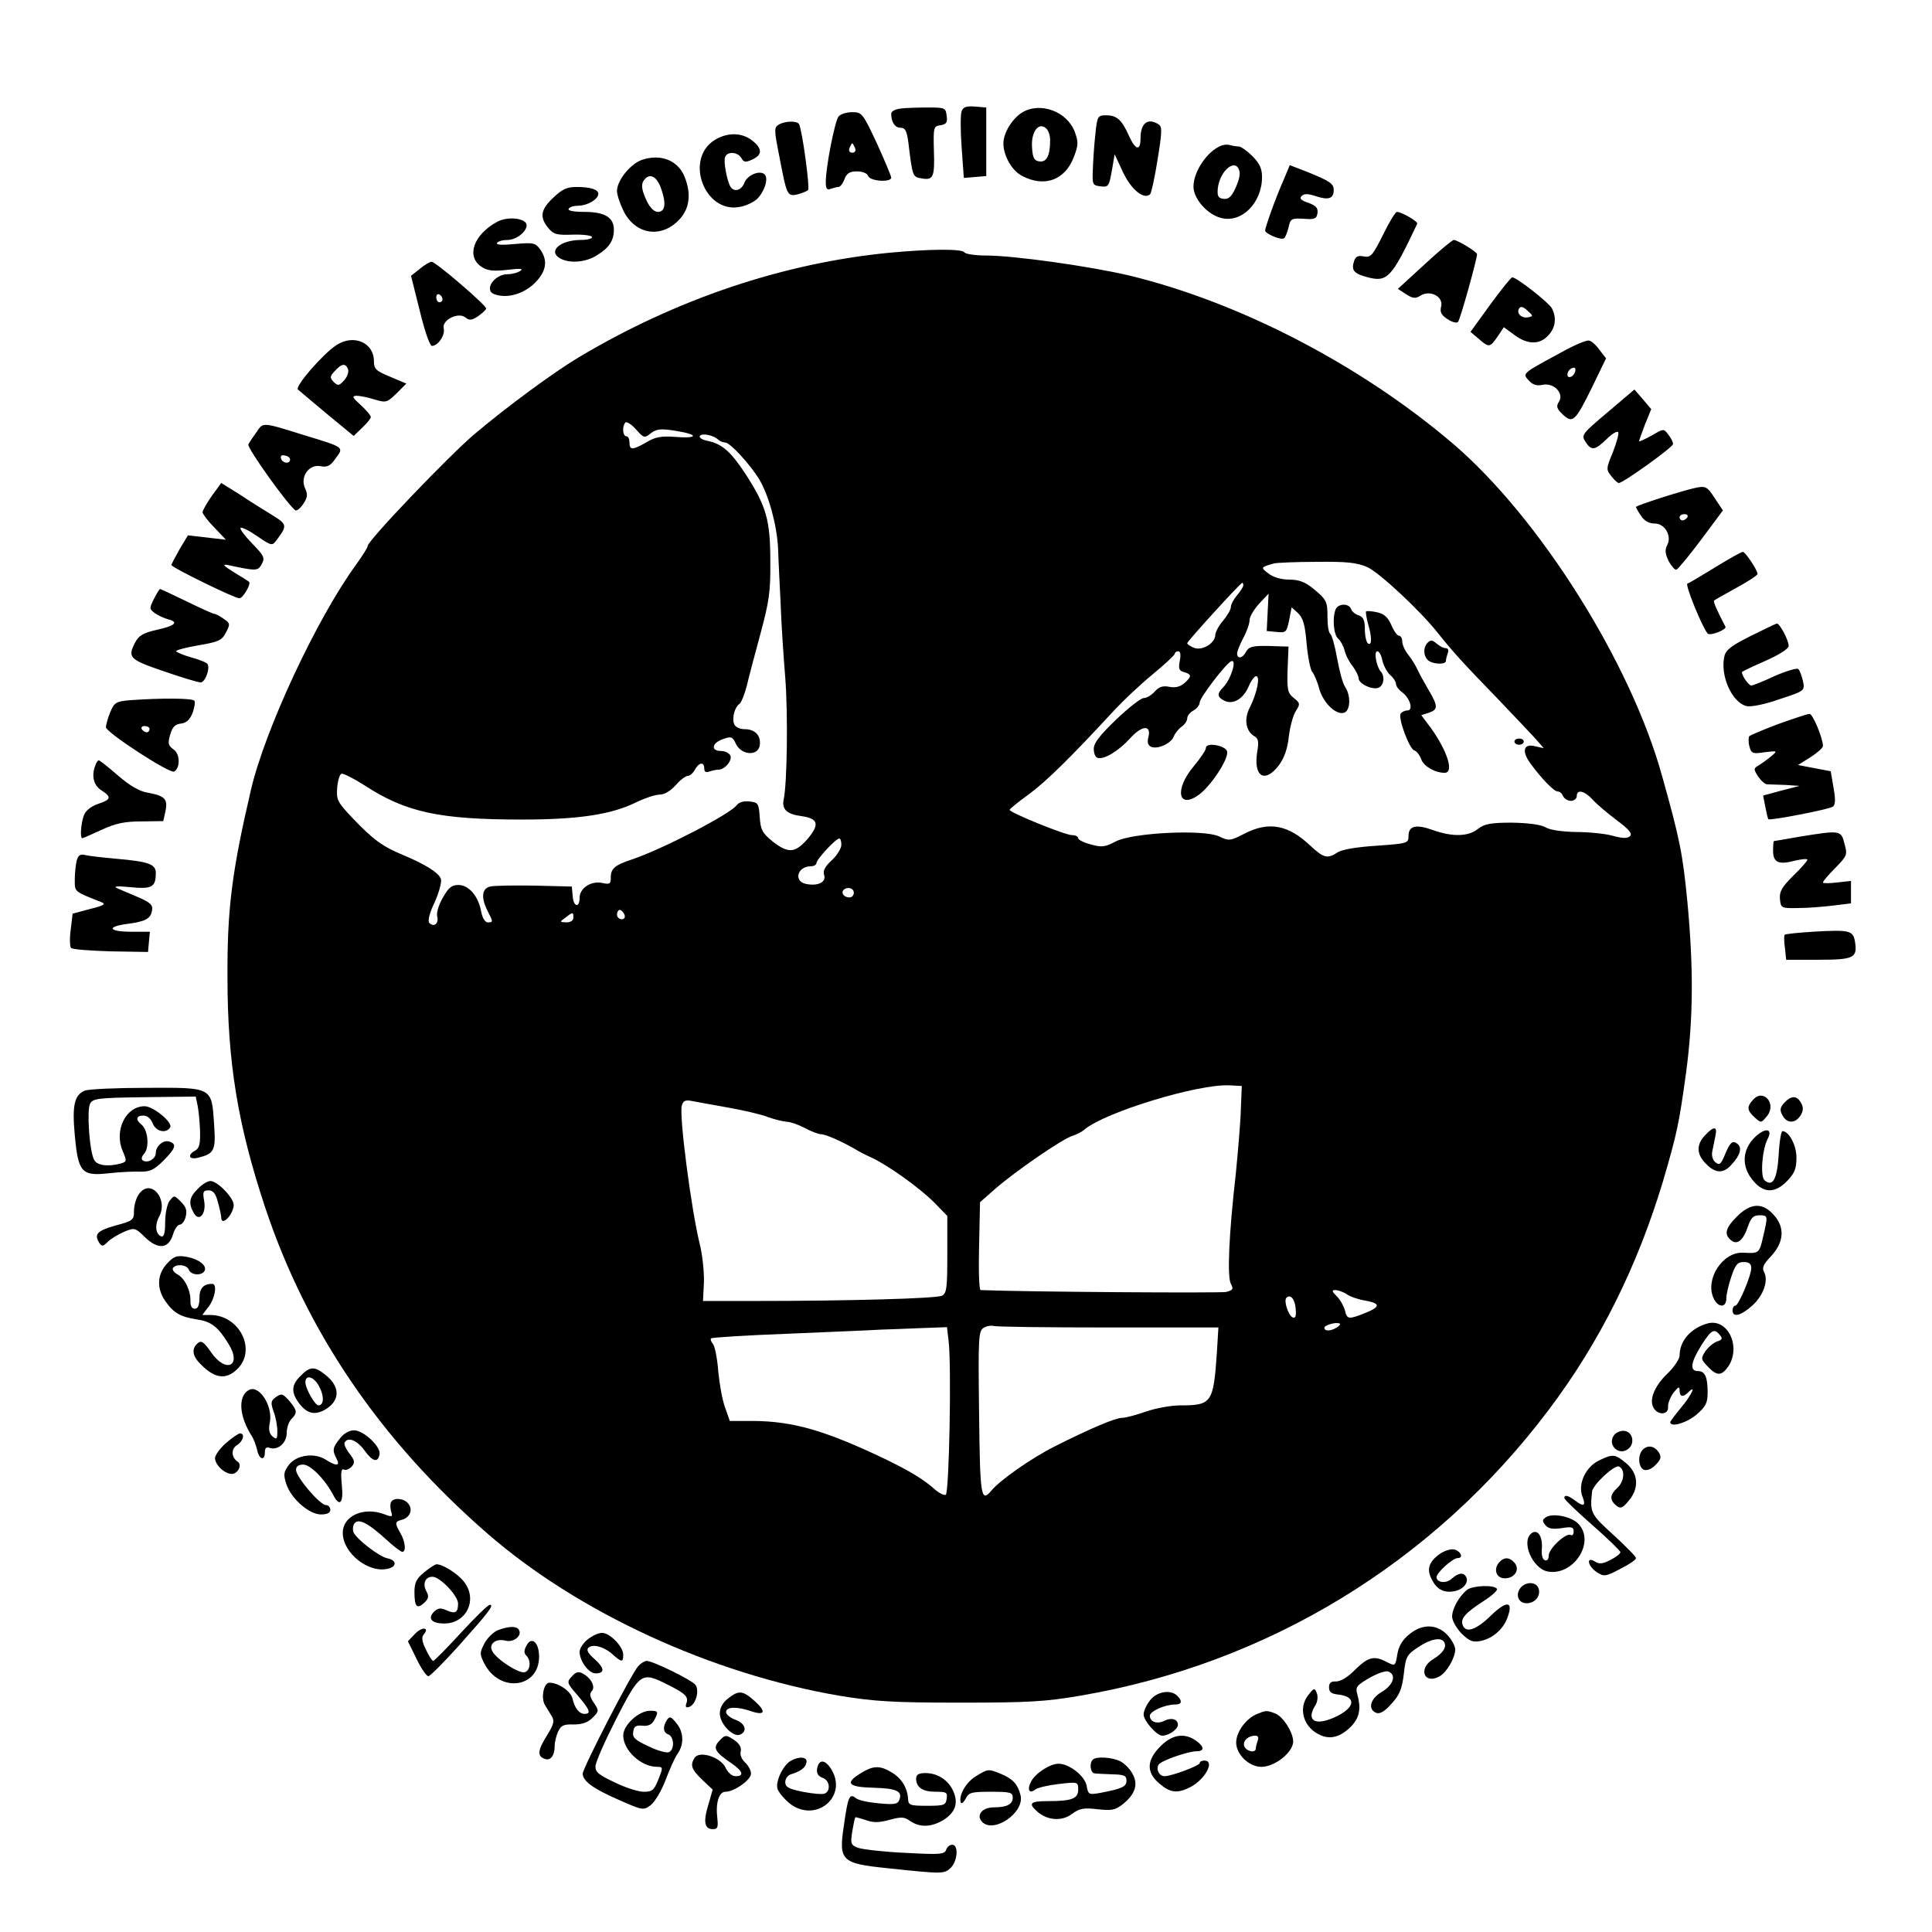 <svg version="1.0" xmlns="http://www.w3.org/2000/svg" width="826.667" height="826.667" viewBox="0 0 620 620"><path d="M289.3 34.8c-2 .2-3.3.9-3.3 1.7 0 2.7 1.2 4.5 3 4.5 1.5 0 2 1 2.5 4.7 1.3 10.8 1.4 11.1 4 11.5 4 .8 4.5-.3 4.2-8.8-.2-7.6-.1-7.9 2.1-8.2 1.9-.3 2.3-.9 2-3-.3-2.6-.6-2.7-5.8-2.7-3 0-7 .1-8.7.3zm19.3.9c-.4 1-.4 6.2 0 11.6l.7 9.8 3.6-.3 3.6-.3v-22l-3.6-.3c-2.8-.2-3.8.1-4.3 1.5zm19.4.4c-3.2 2-6 6.6-6 9.9 0 4 2.8 8.9 6.1 10.5 7.1 3.7 13.7 1.3 16.5-6.1 1.5-3.9 1.5-4.8.3-8.1-2.5-6.6-11.1-9.7-16.9-6.2zm9 8.8c0 5-1.1 7.2-3.4 6.9-1.7-.2-2.2-1.1-2.4-4.4-.4-4.9 2-8.3 4.4-6.3.8.6 1.4 2.3 1.4 3.8zm-67.9-7.5c-1.2 1.5-4.1 16.2-4.1 21 0 2.2.4 2.7 1.6 2.2.9-.3 2-.6 2.5-.6s1.4-1.1 1.9-2.5c.7-1.9 1.7-2.5 4-2.5 1.8 0 3.3.6 3.6 1.5.7 1.7 7.4 2.1 7.4.5 0-.5-2.1-5.5-4.6-11-4.5-9.6-4.8-10-7.9-10-1.8 0-3.8.6-4.4 1.4zm5.3 10.1c.3.9 0 1.5-.9 1.5s-1.2-.6-.9-1.5c.4-.8.7-1.5.9-1.5.2 0 .5.7.9 1.5zm77.1-4.3c-.4 3.5-.7 8.5-.8 11.3-.2 4.7-.1 5 2.5 5.3 2.5.3 2.7 0 3.6-5l.9-5.3 2.7 5.8c2.7 5.7 6.8 8.9 8.7 7 .4-.4 1.5-5.5 2.4-11.2 1.4-8.6 1.5-10.5.3-11.2-3.5-2.2-5.8-.4-5.8 4.6 0 4-1.6 3.7-3.6-.7-2.4-5.4-4-6.8-7.4-6.8-2.7 0-2.9.2-3.5 6.2zM249.9 40c-1.5.9-1.5 1.7.2 10.2 2.4 12.5 2.5 12.9 5.8 12.2 1.4-.4 3-1 3.4-1.4.7-.6-1.9-19.5-2.9-21.2-.7-1.1-4.5-1-6.5.2zm-20.5 4.9c-9.9 6.1-3.3 23.7 8 21.5 1.9-.3 4.4-1.5 5.5-2.5 2.4-2.3 3.8-6.6 2.5-7.9-1.5-1.5-5.5.1-6.5 2.6-.9 2.5-3.3 3.2-4.5 1.3-1.1-1.9-2.3-8.1-1.7-9.5.7-1.9 4-1.7 5.2.3.8 1.4 1.3 1.5 3.5.5 3.3-1.5 3.3-3.5 0-6.1-3.3-2.6-7.9-2.7-12-.2zM392 46.7c-4.5 1.7-9 8.3-9 13.2 0 3.8 4.3 8.8 8.7 10 6.6 1.9 13.3-4.7 13.3-13.1 0-2.7-.8-4.4-3.1-6.7-1.7-1.7-3.7-3.1-4.4-3.1-.7 0-1.9-.2-2.7-.4-.7-.3-2-.2-2.8.1zm5.8 8.5c.2 1-.4 3.3-1.4 5.3-1.2 2.7-2.2 3.5-3.8 3.3-1.7-.2-2-.9-1.8-3.3.7-6.1 6.1-10.1 7-5.3zM206 51.3c-3.7 1.3-8 6.6-8 10 0 1.2.9 3.9 2 6.2 3.9 8.1 12.7 9.2 18.5 2.4 2.9-3.5 3.3-8.1 1.1-13.4-2.2-5.1-7.6-7.2-13.6-5.2zm5.9 8.5c2 5.3 1.7 8.2-.8 8.2-1.1 0-2.5-1.3-3.5-3.4-1.9-4-2-5.8-.5-7.3 1.6-1.6 3.5-.6 4.8 2.5zm200-2c-2.3 5.1-5.9 15.1-5.9 16.2 0 1 5 3.1 6 2.5.5-.3 1.1-1.9 1.5-3.5.6-2.8.9-3 4.8-2.8 3.6.3 4.2 0 4.5-1.8.2-1.7-.5-2.4-2.9-3.3-2.4-.8-3-1.4-2.2-2.2.8-.8 2.1-.8 4.7.1 4 1.3 5.6.7 5.6-2 0-2.1-1.2-2.9-8.9-6l-5.2-2-2 4.8zm-234.3 5.6c-4.1 3.8-4.5 6.3-1.7 9.7 1.7 2.1 2.7 2.4 8 2.2 3.4-.1 6.1.3 6.1.8s-1.6.9-3.5.9c-6.8 0-10.9 3.7-6.6 6 3.1 1.6 8.1 1.2 11.7-1.1 3.9-2.4 5.4-4.7 5.4-8.2 0-3.9-2.9-5.7-9.4-5.7-3.6 0-5.5-.4-5.1-1 .3-.6 1.8-1 3.3-1 2.9-.1 6.2-2.1 6.2-3.8 0-1.4-2.5-2.2-7-2.2-3 0-4.6.7-7.4 3.4zm266.2 12c-3.3 6.6-3.9 7.3-6.1 6.9-1.9-.4-2.7 0-3.2 1.6-.9 2.8 0 3.9 4.1 5 6.6 1.8 7.9.5 16.2-17.1.3-.7-5-3.8-6.5-3.8-.5 0-2.5 3.3-4.5 7.4zm-284.3-4.2c-7.5 4.1-10 11.1-5 14.4 1.9 1.3 3.8 1.5 8.3 1 4-.5 5.3-.4 4.2.3-.8.6-2.7 1.1-4.1 1.1-4.3 0-7.7 5.1-4.3 6.4 4.5 1.7 10.7-.4 14.3-5 2.5-3.2 2.7-6.1.5-9.3-1.6-2.2-2.2-2.3-8.1-1.8-4 .4-6.2.3-5.8-.3.3-.6 1.9-1 3.4-1 2.7 0 6.1-2.6 6.1-4.7 0-2.3-6.1-3-9.5-1.1zm297.6 13.7l-8.5 7.8 2.6 1.7c2.2 1.4 3 1.5 4.6.5 3.2-2 7.4.3 6.7 3.4-.5 1.8 0 2.8 2 4.1 1.5 1 3 1.4 3.4.9.7-.7 6.1-20.2 6.1-21.7 0-.8-6.3-4.6-7.5-4.6-.5.1-4.8 3.6-9.4 7.9zm-171.6-3.8c-34.1 3.3-68.6 14.9-100 33.7-7.7 4.6-22.8 15.7-33.1 24.4-8.2 6.9-34.4 34.3-34.4 36 0 .5-1.7 3.2-3.8 6.1-12.6 17.3-29.2 52.9-33.7 72.3-6.1 26.2-7.6 38.2-7.5 59.9 0 27.4 3.3 47.5 12.1 74 13.3 40 37.1 74.9 71.4 104.7 29.1 25.3 71.9 45 113 52 11 1.8 16.9 2.2 38.5 2.2 21.8 0 27.4-.3 38.5-2.2 60.4-10.3 113.7-42.8 150.6-91.9 16.3-21.6 28.4-46 36.6-73.3 4.5-15.4 5.1-18.2 7.4-34.9 2.3-17.3 2.4-33.4.4-54.7-1.5-15.4-2.4-20-8.1-40.3-10-36.3-39.3-82.9-67.1-106.7-29.7-25.3-68.4-45.4-104-54-12.3-2.9-36.8-6.4-46-6.4-3.4 0-6.5-.5-6.8-1-.7-1.2-11.1-1.1-24 .1zM208.9 139c1.9-1.4 3.2-1.5 8.2-.7 7.3 1.2 6.9 2.5-.5 1.9-4.4-.3-6.3 0-9.1 1.7-4.5 2.6-5.5 2.6-5.5.1 0-1.1-.4-2-1-2-1.2 0-1.4-3.3-.3-4.4.4-.4 2 .6 3.4 2.2 2.5 2.8 2.7 2.9 4.8 1.2zm21.6 2.1c.5.5 1.5.9 2.2.9 1.6 0 8 7 11 11.9 3 5.1 5.6 14.5 6 22.1.1 3.6.5 11.4.8 17.5.2 6 .9 16.8 1.5 24 .9 11.7.6 33.9-.5 39-.7 3.2 1 4.8 5.7 5.4 5.5.8 5.9 2.7 1.8 7.5-3.9 4.4-6.1 4.5-11.1.6-3.3-2.7-3.8-3.7-4.1-7.8-.3-4.4-.5-4.7-3.3-5-1.8-.2-3.3.2-4.1 1.2-2 2.8-23.6 14-33.3 17.3-5.8 1.9-7.1 3-7.1 5.9 0 2.1-.3 2.3-3 1.7-3.5-.6-7 1.8-7 4.8 0 3.3-1.9 3-2.2-.3l-.3-3.3-12-.3c-6.6-.1-13 0-14.2.3-2.7.6-3 3.6-.8 7.9 1.8 3.5 1.8 3.6 0 3.6-.8 0-1.7-1.4-2.1-3.5-.9-5-4-8.5-7.3-8.5-2.2 0-3.2.9-5 4.1-1.3 2.2-2.1 4.9-1.8 6 .6 2.2-1 3.6-2.5 2.1-.6-.6-.1-2.9 1.7-6.7 1.4-3.1 2.3-6.5 2-7.4-.6-2-5-4.7-12.1-7.7-6.6-2.7-9.7-5-16.2-11.8-4.9-5.2-5.3-5.9-5-9.8.2-2.3.8-4.3 1.4-4.5.5-.2 3.9 1.5 7.5 3.8 13.2 8.6 24 10.9 50.4 10.9 18.1 0 28.8-1.6 36.8-5.6 2.7-1.3 6-2.4 7.4-2.4 1.5 0 3.5-1.2 5.1-3 1.5-1.7 3.2-3 3.9-3 .7 0 1.7-.9 2.3-2 1.3-2.4 3-2.6 3-.4 0 1.1.5 1.4 1.6 1 .9-.3 2.2-.6 2.9-.6 2.1 0 4.5-2.9 3.9-4.5-.4-.8-1.7-1.5-3-1.5-3.4 0-3-2.6.6-3.8 2.7-1 3.1-.8 4.2 1.6 1.8 3.6 7.1 3.9 7.6.4.5-3.1-1.5-5.2-4.8-5.2-1.7 0-3-.7-3.4-1.6-.8-2 .2-5.6 1.8-6.6.5-.4 1.5-2.9 2.2-5.5.6-2.6 2.6-10.2 4.4-16.8 2.8-10.4 3.3-13.5 3.2-23.5 0-13.1-1.3-17.6-7.9-27.8-4.7-7.2-7.5-9.7-12.1-10.7-1.8-.3-3-1.1-2.6-1.6.6-1 4.3-.3 5.9 1.2zM438.8 182c3.8 1.7 17 14 22.6 21.1 4.5 5.7 8.5 10.1 19 20.9 6.1 6.4 12 12.6 13.1 13.9l1.9 2.2-2.7-.6c-3.8-1-4.5 1.5-1.5 5.6 3.6 4.9 7.5 8.9 8.7 8.9.7 0 1.4.7 1.7 1.5.4.8 1.5 1.5 2.5 1.5s1.9-.7 1.9-1.5c0-2.3 2.4-1.8 5.1 1.1 1.3 1.5 4.8 4.4 7.7 6.6 3.9 2.9 5.1 4.3 4.3 5.1-.8.8-2.3.8-5.6-.1-2.5-.7-7.8-1.2-11.8-1.2-4.3-.1-8.2-.6-9.7-1.5-1.6-.9-5.5-1.4-10.8-1.5-6.9 0-8.8.4-10.9 2-3.1 2.5-8.2 2.6-14.4.4-5.5-2-7.9-1.4-7.9 1.9 0 2.3-.3 2.4-10.2 3.1-6.3.4-11.1 1.2-12.5 2.1-3.3 2.2-4.5 1.9-8.9-2.2-7-6.6-13.2-7.8-21-3.8-4.6 2.4-5.1 2.4-8.2.9-5-2.3-27.6-1.2-33.1 1.6-3.4 1.8-4.5 2-8 1-2.3-.6-4.1-1.5-4.1-2 0-.6-.9-1-2-1-2.2 0-19.9-7.2-20-8.1 0-.3 2.8-2.6 6.3-5.1 5.6-4.2 12.9-11.3 27.4-27 2.8-3 8.3-8.2 12.2-11.4 3.9-3.2 7.1-6.2 7.1-6.6 0-.4.5-.8 1.1-.8.7 0 .9 1.1.5 3.1-.5 2.5-.2 3.2 1.4 3.6 2.5.7 2.5 1.4 0 3.6-1.3 1.1-2.9 1.5-4.8 1.1-2-.4-3.3 0-4.6 1.5-1.1 1.2-2.6 2.1-3.5 2.1-1 0-4.9 3.1-8.9 6.9-5.2 5-7.2 7.5-7.2 9.4 0 1.4.5 2.7 1.2 2.9 2 .7 6.8-2.2 10.5-6.3 3.8-4.2 6.9-4.4 5.8-.2-.4 1.6-.1 2.5 1 3 2.2.8 6.4-1.2 7.2-3.4.4-1 1.5-2.4 2.5-3.1 1-.7 1.8-1.9 1.8-2.7 0-.8.9-1.9 2-2.5 1.1-.6 2-1.8 2-2.6 0-1.5 8.5-12.6 10.1-13.2 2-.8-.1 5.9-2.6 8.4-2 2-1.9 3.1.3 4.2 2.7 1.5 6.1-.4 7.8-4.3.8-1.9 1.9-3.5 2.5-3.5 1.4 0 .3 5.4-2 10-2 3.8-1.3 7.7 1.5 9.3 1.2.7 1.4 1.8.9 4.7-1.4 8.2 2.3 10.6 6.9 4.6 1.7-2.3 2.8-5.3 3.2-9.3.4-3.2 1.4-6.9 2.3-8.2 1.4-2.2 1.3-2.5-.7-4.1-2-1.6-2.2-2.6-2-9.2l.3-7.3-6.3-.2c-5.2-.1-6.4.2-7.3 1.8-1.1 2.2-2.9 2.5-2.9.6 0-.7.9-2.9 2-5 1.1-2 2-4.6 2-5.7 0-1.1 1.4-3.4 3-5.2l3.1-3.3-.3 6-.3 6 3.2.3c3 .3 3.2.1 4-3.8l.8-4.1 2.1 1.9c1.6 1.6 2.2 3.7 2.7 9.7.4 4.3 1.2 8.4 1.8 9.1.6.7 1.7 3.2 2.3 5.6 1.4 4.6 5.5 8.4 8 7.5 2-.8 2.1-5.5.3-8.2-.8-1.1-1.9-5.3-2.6-9.2-.7-4-1.7-7.5-2.2-7.9-.5-.3-.9-2.6-.9-5.2 0-5.3-.2-5.7-4.8-9.5-2.5-2-4.5-2.7-7.5-2.7-2.6 0-5.2-.8-6.7-2-2.5-1.9-2.5-2 1.9-3.2.8-.2 6.9-.5 13.5-.5 9.8-.1 12.9.2 16.4 1.7zm-39.8 5.8c0 .5-.9 1.9-2 3.2-1.1 1.3-2 3-2 3.8 0 .8-1.1 2.7-2.5 4.4-1.4 1.6-2.5 3.7-2.5 4.6-.1 2.6-4.1 5.1-6.8 4.1-1.2-.5-2.2-1.1-2.2-1.5 0-.6 17.1-19.4 17.7-19.4.1 0 .3.4.3.8zm-129 83.3c0 1.2-1.4 3.4-3.1 5-2.2 2-2.9 3.4-2.4 4.8.7 2.3-2.3 3.6-6.1 2.7-3.8-1-2.4-5.6 1.8-5.6 1 0 1.8-.5 1.8-1 0-1.2 6.1-7.8 7.3-7.9.4-.1.7.8.7 2zm4 15.4c0 .8-.6 1.5-1.4 1.5-1.7 0-2.8-1.4-1.9-2.4 1.2-1.2 3.3-.6 3.3.9zm-73.6 7c.3.9 0 1.5-.9 1.5-.8 0-1.5-.7-1.5-1.5s.4-1.5.9-1.5 1.1.7 1.5 1.5zm-16.4 1c0 .9-.9 1.5-2.2 1.5-2.2-.1-2.3-.1-.4-1.5 2.5-1.9 2.6-1.9 2.6 0zM398.2 356c-.1 4.1-.9 13.3-1.6 20.5-2.3 20.2-2.8 33.2-1.6 35.5.9 1.7.7 2-1.5 2.6-1.8.4-64 0-78.8-.6-.5 0-.7-6.3-.5-14.1l.3-14.1 5-4.4c6.2-5.4 21.5-16 24.7-16.9 1.3-.4 3-1.3 3.8-2 6.6-5.6 36.5-14.7 46.5-14.2l4 .2-.3 7.5zm-164.7-.6c5 .9 10.8 2.2 13 3.1 2.2.8 4.9 1.4 6 1.5 1.1 0 3.7.9 5.8 2 2 1.1 4.4 2 5.3 2 1.4 0 7 2.5 11.4 5.1.8.5 2.9 1.6 4.7 2.4 5.2 2.4 15.3 9.6 20 14.3l4.3 4.4v12.3c0 10.8-.2 12.5-1.7 13.3-1.7.9-29.3 1.7-61.2 1.7h-15.5l.3-6c.1-3.4-.5-9-1.4-12.5-2.7-11.1-6.6-41-5.7-44.2.4-1.5 1.1-1.9 3.1-1.5 1.4.3 6.7 1.2 11.6 2.1zm198.8 60c1.2.8 3.9 1.7 6 2 4.8.9 4.7 2-.3 4-5.3 2.1-5.7 2-6.4-.9-.4-1.4-1.5-3.4-2.6-4.5-1.6-1.6-1.7-2-.5-2 .9 0 2.6.6 3.8 1.4zm-16.5 4.5c.2 2.3 0 3.2-.9 2.9-1.4-.5-3-5.3-2.1-6.3 1.3-1.3 2.7.3 3 3.4zM429 426c-1.9 1.2-4 1.3-4 .1 0-.9 4-2 5-1.3.2.2-.2.7-1 1.2zm-73.4 0H391l-.5 8.2c-1.1 16.1-1.7 16.8-11.8 16.8-2.9 0-7.8.9-11 2-3.1 1.1-6.5 2-7.6 2-2.1 0-10 3.3-21.5 9.1-7.6 3.8-17.7 10.9-20.5 14.3-3.3 3.9-3.6 1.9-3.9-24.8-.3-24.6-.2-26.5 1.5-27.5 1-.6 2.4-.8 3.1-.6.8.3 17.3.5 36.8.5zm-51.2 4.2c1 7.7.2 49.1-.9 49.5-.6.2-2-.5-3.1-1.4-3.9-3.5-8-6-16.4-10.1-19.1-9.1-29.4-12.1-42.2-12.2h-7.6l-1.5-4.3c-.9-2.3-1.8-7.5-2.2-11.6-.3-4.1-1.1-8.1-1.7-8.8-.6-.7-.9-1.6-.6-1.8.3-.3 11.5-1 24.9-1.5 13.4-.6 26.7-1.1 29.4-1.3 2.8-.1 8.7-.3 13.2-.5l8.2-.3.5 4.3z"/><path d="M428.6 195.6c-1.1 2.8-.6 8.1.8 9.3.8.7 1.7 2.4 2.1 3.8.3 1.5 1.5 3.8 2.6 5.1 1 1.4 1.9 3.1 1.9 3.9 0 1.7 4.4 3.8 6.4 3 1.7-.7 2.1-3.7.7-5.2-1.4-1.6-2.3-6.5-1.1-6.5.6 0 1.3 1.3 1.6 2.9.4 1.7 1.5 3.8 2.5 4.7 1.1.9 1.9 2.3 1.9 2.9 0 .7.9 1.9 1.9 2.6 2.6 1.9 3.8 5.9 1.7 5.9-.8 0-1.8.5-2.1 1-.9 1.5 2.7 11.1 4.3 11.8.8.2 1.8 1.5 2.3 2.9.8 2.2 4.4 4.3 7.5 4.3 3.1 0 .9-7-4.5-14.5l-3-4 2.5-.8c2.9-1 2.9-2.1-.1-7.2-1.3-2.2-2.9-5.1-3.5-6.4-.6-1.3-1.9-3.5-3-4.9-1.1-1.3-2-3.3-2-4.3 0-1.1-.5-1.9-1.1-1.9-.5 0-1.6-1.5-2.4-3.4-1.1-2.5-2.3-3.6-4.5-4.1-1.8-.4-3.3-.5-3.6-.3-.2.2.1 2 .6 3.9 1.3 4.4 1.3 7.2 0 6.4-.5-.3-1-2.4-1-4.5 0-2.9-.5-4-1.9-4.5-1.1-.3-2.2-1.2-2.5-2-.7-2-4.2-1.9-5 .1zm29.6 10.6c-1.5 1.5-1.5 4.1 0 5.6 1.4 1.4 5.8 1.6 5.8.3 0-.5.3-1.6.6-2.5.4-1 .1-1.6-.7-1.6-.7 0-2-.7-2.9-1.5-1.3-1.1-1.9-1.2-2.8-.3zM486 238c0 .5.7 1 1.5 1s1.5-.5 1.5-1c0-.6-.7-1-1.5-1s-1.5.4-1.5 1zm-99 2c0 .7-1.8 3.4-4 6-6.2 7.4-4.9 13.9 1.8 9 3.8-2.8 9.5-11.4 9-13.8-.4-2-6.8-3.1-6.8-1.2zM134.7 86.3l-2.8 2.2 2.8 11.2c1.5 6.2 3.2 11.3 3.9 11.3 2 0 4.3-3.5 3.8-5.6-.7-2.7 4.7-5.4 7-3.5 1.2 1 2 .9 4-.4 1.4-1 2.6-2.1 2.6-2.5 0-1.1-16.2-15-17.5-15-.5 0-2.3 1-3.8 2.3zm7.3 9.8c0 .5-.4.9-1 .9-.5 0-1-.7-1-1.6 0-.8.5-1.2 1-.9.6.3 1 1 1 1.6zm336.2 1.7l-6.3 8.7 2.6 2.2c3.3 2.9 3.6 2.9 6.1-.7l2-3 3.4 2.5c4.2 3.1 8 3.2 10.8.2 2.4-2.5 2.8-5.7 1.2-8.8-1.1-1.9-11.3-9.9-12.7-9.9-.4 0-3.6 4-7.1 8.8zm12.3 4c-2.1.5-4-1.2-3-2.8.5-.8 1.3-.6 2.7.7 1.8 1.6 1.9 1.8.3 2.1zm-382.6 9c-4.3 2.8-13.3 13.2-12.3 14.2.5.4 4.7 4 9.4 7.9l8.5 7 2.7-2.6c1.6-1.5 2.8-3 2.8-3.5s-1.5-2.2-3.2-3.8c-2.7-2.4-3-2.9-1.4-3 1 0 3.6.5 5.8 1.2 3.7 1.1 4 1 7.1-2l3.1-3.1-5.2-2.2c-4.6-1.9-5.2-2.5-5.2-5 0-6-6.6-8.8-12.1-5.1zm3.8 7.7c.3.9-.3 2.5-1.3 3.6-1.6 1.7-1.9 1.8-3.3.5-1.3-1.4-1.3-1.8.4-3.6 2.2-2.4 3.4-2.5 4.2-.5zm389.3-5.4c-12.6 6.8-12.5 6.7-10.4 9 1.3 1.4 2.5 1.8 4.4 1.4 3.6-.8 7 2.7 5.3 5.4-1 1.5-.7 2.3 1.2 4.1 3.2 3 4 2.3 9.5-8.9l4.4-9.1-2.1-2.7c-1.1-1.6-2.6-2.9-3.4-3-.8-.2-4.8 1.5-8.9 3.8zm4.4 6.4c-.6 1.6-2.4 2.1-2.4.7 0-1.1 1.1-2.2 2.1-2.2.5 0 .6.7.3 1.5zm10.5 12.8c-8.3 7-8.5 7.3-7.1 9.5 1.9 2.9 3 2.8 6.8-.9 1.7-1.7 3.4-2.7 3.7-2.2.3.4-.5 3.3-1.7 6.4-2.2 5.3-2.2 5.6-.5 7.7.9 1.2 2 2.2 2.4 2.2 1.4 0 17.4-11.5 17.4-12.5 0-.6-.6-1.9-1.5-3-1.5-2-1.5-2-5.4.3-2.2 1.2-4 2-4 1.8 0-.3.9-2.7 1.9-5.4l2-4.9-2.7-3.2-2.7-3.1-8.6 7.3zm-433.6 6.4c-1.1 1.5-2.3 3.3-2.6 3.9-.6 1 13.4 20.5 15.2 21.2.5.1 1.6-.8 2.5-2.2 1.3-2 1.4-3 .5-4.9-1.7-3.7 1.3-7.8 4.9-7.1 2.2.4 3.2 0 4.9-2.5 2.7-3.6 2.9-3.5-9.6-7.3-14.1-4.4-13.6-4.4-15.8-1.1zm10.8 8.8c-.1 1.5-2.4 1.2-2.9-.3-.3-.9.2-1.3 1.2-1 1 .1 1.7.7 1.7 1.3zM68 159.1c-1.6 2.3-3 4.7-3 5.3 0 .5 1.7 2.8 3.8 4.9l3.7 3.9-6.1-.7-6.1-.7-2.7 4.5c-1.4 2.5-2.6 4.8-2.6 5 0 .8 20.3 10.7 21.8 10.7 1.2 0 3.9-4.7 3.1-5.3-.2-.2-2.4-1.6-4.9-3.1-3.2-2-3.8-2.6-2-2.3 9.3 2 9.8 2 11-.3 1.1-2 .7-2.7-3.1-6.6-2.3-2.4-4-4.6-3.7-5 .4-.3 2.8.9 5.4 2.7 4.5 3.1 4.8 3.1 6.1 1.3 3.6-4.8 3.5-5.1-1.5-8.2-2.6-1.6-7.3-4.5-10.4-6.6L71 155l-3 4.1zm475.5-2.4c-4 .9-18.5 5.5-18.5 6 0 .2.7 1.5 1.6 2.8 1.1 1.7 2.6 2.5 4.4 2.5 3.3 0 5.6 4 4 7-.8 1.5-.6 2.8.5 5.1.9 1.6 2 2.9 2.5 2.7.5-.2 4.1-4.5 7.9-9.6l7-9.4-2.6-3.9c-2.5-3.9-3-4.1-6.8-3.2zm-2 9.3c-.3.5-1 1-1.6 1-.5 0-.9-.5-.9-1 0-.6.7-1 1.6-1 .8 0 1.2.4.9 1zm9 16c-4.4 2.7-8.4 5.1-9 5.3-.8.3 4.7 13.9 6.5 16 .8.9 6.3-1.3 5.7-2.2-2.9-5.6-4-8.1-3.6-8.4.2-.2 3.4-2 7.2-4.1 3.7-2 6.7-4 6.7-4.4 0-1.3-4-7.2-4.7-7.1-.5 0-4.4 2.2-8.8 4.9zM49.4 192.2c-1.5 3-1.5 3.2.2 4.5 1.1.8 2.9 1.6 4.2 2 3.7.9 2.5 2.1-3.4 3.4-4.4 1-5.8 1.8-7 4-2.5 4.9-2 5.5 9.1 9.3 5.8 2 11.1 3.6 11.9 3.6 1.4 0 3.1-4.4 2.2-5.9-.3-.5-2.6-1.4-5.1-2.1-2.5-.7-4.7-1.6-5-2-.2-.3 3-1.2 7.1-1.9 6.6-1.1 7.6-1.6 8.9-4.1 1.4-2.7 1.4-3-.7-4.4-1.2-.9-2.6-1.6-3-1.6-.4 0-4.4-1.8-8.9-4s-8.4-4-8.5-4c-.2 0-1.1 1.4-2 3.2zm512.4 11.9c-6 3-7.9 4.4-8.4 6.4-1.5 6.1 2.3 14.9 7.1 16.1 1.4.3 5.7-.5 10.5-2.2 8.2-2.7 8.2-2.7 7.6-5.8-.4-1.7-1-3.4-1.5-3.9-.4-.4-3.8.6-7.5 2.2-3.6 1.7-7.1 3.1-7.6 3.1-.8 0-3-3.1-3-4.3 0-.2 3.4-1.8 7.5-3.6 4.3-1.9 7.5-3.9 7.5-4.8 0-1.9-2.9-7.3-3.8-7.2-.4.1-4.2 1.9-8.4 4zM41.7 224.7c-4.4.4-5 .7-6.3 3.8-.8 1.9-1.4 4.1-1.4 4.9 0 1.6 20.5 15 21.9 14.2 2-1.2 1.9-5.7-.2-7.1-1.7-1.2-1.9-1.9-1.1-4.7.7-2.5 1.6-3.4 3.5-3.6 1.7-.2 2.8-1.2 3.7-3.4.6-1.7.9-3.5.6-3.9-.5-.9-10.9-.9-20.7-.2zM48 234c0 .5-.4 1-.9 1-.6 0-1.3-.5-1.6-1-.3-.6.1-1 .9-1 .9 0 1.6.4 1.6 1zm522.8-1.7c-4.8 1.8-9 3.6-9.4 3.9-.3.4-.4 1.9 0 3.3.6 2.3 1 2.5 4.9 1.9 4.2-.5 4.2-.5 2.1 1.3-1.2 1-3 2.3-4 2.9-1.7 1-1.7 1.2-.2 3.6 1 1.4 2.3 2.6 3 2.5.7 0 3.3.1 5.8.2l4.5.3-5.8 1.5-5.9 1.6.7 3.6c.4 2 .8 3.8 1 4 .5.5 19.2-3.1 20.6-4 .9-.5 1-2.2.3-6.1l-.9-5.3-5.3-1-5.2-1 4-2.5c2.2-1.4 4-3 4-3.6 0-2.5-3.3-10.4-4.3-10.3-.7 0-5.1 1.5-9.9 3.2zM30.6 245.6c-1.3 3.3-.6 6.4 1.9 8 3.4 2.2 3.2 3-1.1 4.4-2.2.8-3.9 2.1-4.5 3.7-.9 2.4-1.3 7.3-.5 7.3.2 0 3-1.2 6.2-2.7 4.5-2.1 7.5-2.7 12.9-2.7l6.9-.1.7-3.2c.8-3.9-.2-4.9-5.6-5.9-2.7-.4-5.9-2.3-9.6-5.5-3.1-2.7-5.9-4.9-6.2-4.9-.3 0-.8.7-1.1 1.6zm546.9 22.9c-4.4.8-8.1 1.4-8.2 1.4-.2.1-.3 1.5-.3 3.1 0 3.8 1.8 4.6 7 3.2 2.2-.5 4-.7 4-.3 0 .4-2 2.7-4.5 5.1-3.7 3.7-4.5 5.1-4.3 7.5.3 2.9.4 3 5.8 2.9 3 0 8.1-.4 11.3-.8l5.7-.7v-7.2l-4.5.5c-2.5.3-4.5.3-4.5 0 0-.4 1.8-2.5 4-4.7 3.8-3.9 3.9-4.2 2.9-7.8-1.1-4.3-1.3-4.3-14.4-2.2zm-552.9 7.7c-.3 1.3-.6 4-.6 6.1 0 4-.3 3.7 8.5 7.2 1.6.6.9 1.1-3.6 2.2l-5.6 1.5-.6 5.1c-.4 2.8-.3 5.5.1 5.9.5.5 6.2.9 12.8 1.1l11.9.2.3-3.3.3-3.2h-6c-7.2 0-8.1-1.6-1.3-2.5 6-.8 7.6-1.7 8-4.4.3-1.7-.6-2.5-4.5-4.2-2.6-1.1-5.7-2.4-6.8-2.9-1.3-.6.3-.7 4.3-.3 6.9.7 8.2 0 8.2-4.5 0-2.9-2.3-3.7-12.5-4.6-4.4-.4-9-.9-10.1-1.2-1.6-.4-2.3 0-2.8 1.8zM581.8 299c-4.7.3-8.8.7-9.1 1-.2.3-.2 2.2.1 4.2l.4 3.8h10.3c11.4 0 12.6-.6 11.8-5.7-.6-3.7-1.6-4-13.5-3.3zM27.2 350c-3.3 1.4-4.1 4.6-3.2 14.3 1.1 12 2.2 13.2 11 12.2 3.6-.4 8.2-.6 10.2-.5 3 0 4.3-.6 7.2-3.5 3.9-3.9 4.4-5.3 2.1-6.1-1.9-.8-4.5 1.3-4.5 3.6 0 1.9-2.6 3.4-4.2 2.4-.5-.4-.4-1.3.5-2.2 1.7-2 1.2-7.6-.9-9.3-2-1.6-1.7-2.9.6-2.9 1.3 0 2.4 1 3 2.5 1 2.6 4.3 3.4 5.6 1.3 1-1.5-5.4-6.8-8.2-6.8-6 0-9.8 7.7-7.1 14.2 1.5 3.5 1.4 3.6-.6 4.2-4.1 1.1-7.6.6-8.5-1.2-1.5-2.8-2.4-15.9-1.3-18 .9-1.7 2.5-1.9 17.5-2.1l16.4-.2.6 2.8c.3 1.5.7 5.2.8 8.2.1 4.1-.2 5.5-1.5 6.3-2.8 1.5-2 3.1 1 2.3 5.1-1.3 5.6-2.3 5-10.8-.8-11.9-.4-11.7-21.6-11.6-9.7 0-18.6.4-19.9.9zm535.4 2.9c-2.1 2.3-2 3.4.5 5.7 2.1 1.9 2.1 1.8 4-.5 3.1-3.9-1.2-8.9-4.5-5.2zm10 1c-1.4 1.5-1.5 2.4-.6 4 1.4 2.7 4.1 2.7 5.8.1.9-1.5 1-2.6.2-4-1.3-2.5-3.2-2.5-5.4-.1zm-25.4 10.4c-2.9 3-2.8 6.2.3 9.2 3 3.1 5.6 3.2 8.2.2 2.8-3 3.4-5.4 1.9-6.6-1.6-1.3-2.4-.6-4.2 3.8-1.2 2.8-1.6 3.1-2.9 2.1-.9-.7-1.3-2.2-1-3.6.3-1.3.7-3.5 1-4.9.7-3.1-.5-3.2-3.3-.2zm15.9.7c-4.1 4.1-4.3 9.4-.5 13.9 3.4 4.1 7.1 4.1 11 0 2.3-2.4 2.9-3.9 2.9-7.4 0-4-2.4-8.5-4.5-8.5-.4 0-1 3.4-1.2 7.6-.5 7.8-1.9 10.4-4.5 8.2-1.5-1.2-.8-9.8.9-13.2 1.9-3.5-.7-3.9-4.1-.6zM63.5 381.5c-2.7 2.6-3.1 4.6-1.4 7.6 1.7 3.3 4.2.5 3.4-3.8-.5-2.8-.3-3.3 1.4-3.3 1.5 0 2.3 1 3 3.7.6 2.1 1.1 4.4 1.1 5 0 3.1 3.9-.9 4-4 0-2.3-5.2-7.7-7.5-7.7-.9 0-2.7 1.1-4 2.5zm-18.9 1.7c-.9 1.2-1.6 3.6-1.6 5.4 0 2.9-.3 3.2-6 4.7-5.9 1.7-6.9 2.8-5.1 5.6.8 1.2 1.2 1.1 2.7-.4 1-1 3.4-2.4 5.2-3.2 3.4-1.4 3.6-1.3 6.7 1.7 4.2 4.1 7.6 3.8 9-.8.5-1.7 1.5-3.2 2.2-3.2.7 0 1.6-1.2 1.9-2.6.5-1.9.1-3.1-1.5-4.7-2.2-2.2-2.2-2.2-3.7-.3-.8 1.1-1.4 4.2-1.4 6.9 0 3.4-.4 4.7-1.2 4.5-1.9-.7-2.2-3.7-.7-6.4 3-5.8-2.9-12.4-6.5-7.2zm512.8 7.2c-3.7 3.7-4.2 5.7-1.9 7.6 2 1.7 4 0 5.5-4.6.9-2.6 1.7-3.4 3.6-3.4 2.8 0 2.8.1 1.2 6.9-1.2 5.3-1.3 5.4-6.4 5.1-6.6-.3-12.3 8.5-9.5 14.6 1.4 3.1 4.1 3.2 4.1.1 0-1.3.7-4.4 1.6-7 1.3-3.9 2-4.7 4-4.7 1.7 0 2.4.6 2.4 1.9 0 2.5-4.1 12.1-5.1 12.1-.5 0-.9.7-.9 1.5 0 2.4 2.6 1.8 6.3-1.5 3.6-3.2 5.3-8.1 3.8-10.8-.7-1.3-.2-2.5 2-4.8 4.3-4.5 4.8-9.2 1.4-13.2-3.7-4.4-7.6-4.3-12.1.2zM53.6 405.5c-3.1 3.3-3.4 7.8-.7 11.8 2.6 3.9 4.9 5.3 10.2 6.1 4.7.7 6.8 2.3 10.2 7.8 4.5 7.2-.8 9.7-5.6 2.7-2.3-3.3-3.1-3.8-4.2-2.9-2.2 1.9-1.8 4.3 1.3 7.2 4.3 4.2 7.8 4.6 11.3 1.2 6.4-6.1.8-17.4-8.6-17.4h-2.6l2-2.6c2.1-2.7 2.9-7.4 1.2-7.4-2.8 0-4.1 1.4-4.1 4.6 0 2.3-.5 3.4-1.5 3.4-.9 0-1.4-.9-1.4-2.3.2-3.3-1.7-7.4-4.1-8.7-1.1-.6-1.8-1.5-1.5-2.1 1-1.4 4.5-1.1 5.1.6.7 1.7 4 2 5 .4 1-1.7-1.8-3.9-5.9-4.6-3-.5-4-.1-6.1 2.2zM548 424.7c-5.4 1.5-9 5.6-9 10.3 0 1.1-1.8 3.8-3.9 5.8-4.2 4-6 8.5-4.4 11.1 1.5 2.4 4.8 2.1 4.6-.4-.1-1.1.7-3.1 1.7-4.5 1.6-2 2-2.2 2-.8 0 2.1 1.1 2.3 2.8.6 2.8-2.8.9 1.1-2.3 4.9-1.9 2.3-3.5 4.4-3.5 4.7 0 1.8 5.4.2 8.5-2.5 2.9-2.5 3.5-3.8 3.5-6.9 0-5.1-.8-7-3.1-7-2.7 0-2.4-2.7 1.1-8.3 3.2-5 4.1-5.5 5.9-3.3 1 1.1.8 1.6-.9 2.1-1.1.4-2.8 1.8-3.7 3.1-1.5 2.3-1.5 2.6.7 4.9 3 3.2 4.5 3.1 6.7-.1 4.1-6.4-.3-15.4-6.7-13.7zM96.5 441.5c-2.9 2.8-3.1 5.1-.9 8.3 2.5 3.6 5 4.5 8.3 2.8 5.1-2.7 5.5-7.2 1-11-3.8-3.2-5.3-3.3-8.4-.1zm6 3.6c1.6 3 1.4 5.9-.3 5.9-1.1 0-4.2-5.4-4.2-7.4 0-2.7 2.9-1.8 4.5 1.5zm-22.7 1c-3.5 2-3.1 8.4 1.1 14.9.5.8 1.2 2.7 1.6 4.2.6 3.2 2.5 3.8 2.5.8 0-1.3.5-1.7 1.4-1.4 2.7 1 5.6-1.5 5.6-4.7 0-1.7.7-3.7 1.5-4.5 2-2 1.9-2.8-.7-5.9-2.1-2.3-2.5-2.4-4.2-1.2-1.7 1.2-1.8 1.8-.8 4.7.7 1.8 1.2 4.6 1.2 6.3 0 2.5-.2 2.8-1.5 1.7-1.1-.9-1.4-2.3-.9-4.5 1-5.4-3.5-12.3-6.8-10.4zm29.3 15.5c-2.4 3-2.5 3.8-1.1 6.5 1.3 2.4-.1 2.5-3.5.3-3.6-2.3-9.4-1.5-11.8 1.7-1.7 2.3-1.8 3.1-.8 6.2 1.6 4.7 7.3 9.7 11.1 9.7 2 0 3-.5 3-1.5 0-.8-.6-1.5-1.4-1.5-1.9 0-9.6-9-9.6-11.3 0-1.1.8-1.7 2.3-1.7 2.3 0 6.9 4.6 9.6 9.7 2.1 4.1 3.4 2.7 2.8-3.1-.4-4.2-.2-5.4.7-5 .7.3 1.8-.2 2.5-1 1.1-1.3.9-2-.8-4.2-1.1-1.4-1.8-3-1.5-3.5 1.1-1.9 4-.7 6.4 2.6 2.6 3.6 4.3 4 4.8 1.2.5-2.4-5.1-7.7-8.2-7.7-1.5 0-3.3 1-4.5 2.6zm409-1.2c-2.6 3.1 1.4 7.1 4.5 4.5 2.1-1.7 1.4-5.3-1.2-5.7-1.1-.2-2.6.4-3.3 1.2zm-445.6 2.7c-1.9 1.7-3.5 3.9-3.5 4.8 0 2.2 3.1 5.1 5.4 5.1 1.9 0 3.4-2.9 1.9-3.9-2.1-1.4-2.2-4.1-.3-5.3 2.1-1.3 2.7-3.8 1-3.8-.5 0-2.5 1.4-4.5 3.1zm454.7 2.1c-1.7 1.7-1.5 5.7.4 6.5.9.3 2.5-.3 3.7-1.6 1.7-1.7 1.9-2.5 1.1-3.9-1.4-2.2-3.6-2.6-5.2-1zm-14.1 3.5c-4.3 2.1-6.8 7.6-5.3 11.5 1.2 3.1.5 3.5-2.4 1.3-2.1-1.6-3.4-1.9-3.4-.8 0 .5 4.1 4.4 9 8.7 5 4.4 9 8.3 9 8.7 0 .5-1.4 1.6-3.2 2.5-2.5 1.3-3.6 1.4-5 .5-2.9-1.8-2.3 1.5.6 3.4 2.3 1.5 2.8 1.5 7.5-1 2.8-1.4 5.1-2.9 5.1-3.5 0-.5-3.3-3.8-7.2-7.4-7.4-6.7-7.6-7.2-6.9-13.9.2-2.2 7.1-8.6 8.6-8.1 2.1.9 1.8 4.8-.5 6.9-2.4 2.2-2.5 3.8-.4 5.6 1.4 1.1 2 1 4-1.4 3.5-4.1 3.2-8.8-.7-12.1-3.6-3-4.3-3.1-8.8-.9zM125.5 482c-.3.6-.3 1.9 0 3 .6 1.8.4 1.9-2 1-6.7-2.6-13.5.4-13.5 5.9 0 6.5 8.3 13.1 14.6 11.5 2.8-.7 2.7-2.7-.2-3.3-2.7-.5-10.2-6.3-11-8.5-.3-1-.1-2.3.5-2.9 1.4-1.4 4.4.2 10.1 5.4 2.3 2.1 4.6 3.9 5.1 3.9 1.3 0 1-3.2-.6-6-1.9-3.3-1.8-3.7.5-4.3 2.6-.7 3.6-3.3 2-5.2-1.4-1.7-4.6-2-5.5-.5z"/><path d="M496.1 486.9c-1.2.8-1.2 1.2-.2 2.5 1 1.2 2.3 1.4 5.2 1 3.2-.5 3.9-.4 3.9 1 0 1-.4 1.5-.9 1.2-1.4-.9-7.1 4.3-7.1 6.6 0 1.1-.5 1.8-1.2 1.5-.8-.2-1.2-1.8-1-3.7.3-4-1.4-6.5-3.4-4.9-3.3 2.7.4 11.2 5.2 12.2 8.4 1.6 15.6-9.6 9.8-15.4-2.3-2.3-8.2-3.4-10.3-2zm-33.8 11.6c-3.8 2.6-4.6 5.1-2.8 8.4 1.7 3.4 4.2 4.5 7.8 3.6 2.6-.7 4.2-3 3.1-4.6-.8-1.4-2.5-1.1-4.5.7-1.8 1.7-4.9 1.3-4.9-.5 0-1.4 5.2-6.1 6.8-6.1 2.1 0 .8-2.5-1.4-2.8-1-.1-2.9.5-4.1 1.3zm18.7 3c-1.8 2.2-.8 5 1.9 5 3.2 0 4.9-2.8 3.2-4.9-1.7-2-3.5-2-5.1-.1zm-344.9 3.1c-2.5 2-3.1 3.4-3.1 6.3 0 4.7.8 5.6 3.1 3.5 1.4-1.3 1.6-2.1.8-3.6-1.4-2.5-.5-4.8 1.9-4.8s8.2 6.1 8.2 8.6c0 2.9-.9 3.4-3.6 2.2-2-.9-2.8-.8-4.1.4-2.2 2.2-.8 3.8 3.3 3.8 7.1 0 10.8-7.7 6.3-13.4-2-2.6-6.8-5.6-8.8-5.6-.5 0-2.3 1.2-4 2.6zm351.9 4.9c-1.8 2.2-.8 5 1.9 5 2.8 0 4.7-2.5 3.8-4.9-.8-2-4-2.1-5.7-.1zm-17.2.7c-2.6 2.1-4.8 6.1-4.8 8.6 0 1.3 1.4 3.7 3 5.4 2.6 2.5 3.6 2.9 6.2 2.4 3.8-.8 7.3-3.8 8.6-7.6 1.9-5.2-.2-5.5-5.3-.6-4.8 4.7-8.1 5.8-9.1 3.1-.8-2 .8-3.9 6.7-7.7 2.7-1.7 4.6-3.5 4.3-3.9-.8-1.4-7.8-1.1-9.6.3z"/><path d="M147.9 524c-4.5 4.9-8.5 9-8.9 9-.3 0-1.4-1.6-2.3-3.6-1.3-2.6-1.5-4-.7-4.9 2-2.4-.7-2.5-2.9-.1l-2.2 2.3 2.8 5.7c1.5 3.1 3.2 5.6 3.8 5.5.5 0 4.8-4.3 9.5-9.5 9.8-11 11.7-13.4 10.2-13.4-.6 0-4.7 4-9.3 9zm12-.9c-1.4.5-3.4 2.4-4.4 4.2-1.6 3.1-1.6 3.5-.1 6.5 4.9 9.6 17.6 8 17.6-2.2 0-4.5-2.4-6.6-4-3.6-.9 1.6-.9 2.5-.1 3.3 1.6 1.6 1.3 4.7-.4 5.3-1.7.7-9.1-4-10.5-6.7-1.3-2.3 1.1-4.2 4.2-3.4 2.6.7 5.5-1.6 4.3-3.5-.7-1.2-3.1-1.2-6.6.1zm292.2 1.5c-2.1 1.7-3.3 3.8-3.7 6.4-.6 3.7-.7 3.7-3.3 2.4-4.1-2.2-6-1.7-10.2 2.4-2.3 2.4-4.7 3.8-6.1 3.8-1.7-.1-2.3.5-2.3 1.9 0 1.5.8 2.1 3 2.3 6 .7 5.4 4.3-1.2 7.3-6.4 2.9-9.3 1-6.1-4 .6-1 .8-2.7.4-3.7-.7-1.8-.9-1.8-2.7.5-3.5 4.3-1.6 10.7 4 13 3.3 1.4 6.6.4 10-3.2 2.4-2.7 2.9-5.5 1.7-9.9-.7-2.4-.3-2.9 3.8-5.3 2.6-1.5 5.3-2.4 6.1-2.1 2.7 1 1.7 4.3-2 6.5-3.8 2.2-4.7 5.7-1.8 6.8 1.1.4 2.7-.5 4.8-2.9 2.6-2.8 3.4-4.7 4-9.6.6-5.6 1-6.2 4.6-8.6 3.9-2.6 7.3-3.3 8.3-1.7 1 1.6-.3 3.6-3.4 5.5-5 2.9-3.1 8.3 1.9 5.6 2.3-1.2 5.1-6 5.1-8.7 0-1-1.1-3.1-2.5-4.6-3.4-3.6-8.2-3.7-12.4-.1zm-263.5 1.5c-1.4 1.1-2.6 2.9-2.6 4 0 2.9 2.9 6.9 5.1 6.9 3 0 3-1.6-.2-4.5-2.1-1.8-2.8-3-2.1-3.7 1.4-1.4 5.2-.3 7.9 2.2 2.8 2.5 3.3 2.5 3.3 0 0-2.6-4.3-7-6.8-7-1.1 0-3.1.9-4.6 2.1zm16.2 8.6c-2.3 2.6-17.8 32.7-17.8 34.5 0 2.4 3.5 4.9 11.8 8.5 7.5 3.3 7.7 3.3 10 1.6 1.3-1 3.5-4.6 4.8-8.1 1.3-3.4 3-7.3 3.9-8.5 2.1-3 1.9-7-.5-9.8-1.7-2.1-2.1-2.2-3-.9-1.4 2.2-1.2 4 .5 4.6 1.9.8 2 5 .1 5.7-.7.3-3.7-.5-6.5-1.9-4.3-2-5.2-2.8-4.9-4.6.2-1.8.9-2.2 3-2 1.8.2 3-.4 3.7-1.7 1.5-2.8 1.4-3.1-1.3-3.1-3.6 0-8.6 4.6-8.6 7.9 0 4.8 5.7 10.1 10.9 10.1 1.9 0 1.9.2.4 4-1.4 3.5-2 4-4.7 4-1.7 0-5.9-1.3-9.3-3-5.1-2.4-6.3-3.3-6.2-5.2 0-1.3 3.1-8.2 6.7-15.3 7.6-14.8 8.1-15.1 16.4-10.9 5.9 2.9 6.9 4 6 6.2-.3 1 0 1.3.9 1 2.2-.7 3.5-5.4 2-7.2-1.4-1.6-13.6-7.6-15.6-7.6-.6 0-1.9.8-2.7 1.7zm-21.3 3.3c-1.7 1.8-1.6 2.1 1.9 6.1 3.9 4.6 4.4 5.9 2.2 5.9-1.7 0-3.2-1.8-3.9-5-.6-2.3-4.5-5-7.4-5-1.8 0-2.8 4.9-1.4 7.2.6 1 1.6 2.6 2.2 3.6.9 1.5.6 2.6-1.5 6-3 4.8-3.3 6.7-.9 7.6 1.9.8 3.3-.9 3.3-4.1 0-1.2.5-3.3 1.1-4.6.9-2 1.8-2.4 5-2.3 2.7 0 4.5-.6 6-2.1 2.1-2.1 2.2-2.3.5-4.8-1.3-1.9-1.5-3-.7-3.8 1.3-1.3-.2-4.2-2.8-5.6-1.4-.8-2.3-.6-3.6.9zm50.1 7.1c-1.7 1.3-2.6 3-2.6 4.8 0 3.3 4.2 7.6 6.4 6.8 2.6-1 1.8-3.7-1.4-4.8-1.6-.6-3-1.7-3-2.5 0-1.7 3.5-1.8 7.9-.3 4.6 1.6 5.1.2 1.3-3.2-3.8-3.4-5.1-3.6-8.6-.8zm135.5.5c-1.2 1.5-2.1 3.5-2.1 4.6 0 2 4.2 6.8 6 6.8 2 0 5-2 5-3.5 0-1.8-2.1-2.4-4.3-1.3-2.3 1.2-4.7.4-4.7-1.6 0-1.4 4.8-3.6 8.1-3.6 2.2 0 2.4-1.1.7-2.8-2.1-2.1-6.5-1.4-8.7 1.4zm34.4 4.4c-3.6 1.4-6.8 5.8-6.8 9.2 0 3.8 4.1 7.8 8.1 7.8 4.3 0 10.1-4.6 10.2-8.1 0-2.9-3.2-8-5.7-9-2.8-1.1-3.1-1-5.8.1zm.1 8.6c-.3.9-.6 2-.6 2.5 0 1.6-3 1-3.7-.7-.6-1.7 1.2-3.4 3.6-3.4.8 0 1.1.6.7 1.6zm-172.9.2c-2 2.2-1.2 3.5 4.1 7.1 3.6 2.5 4.1 4.1 1.3 4.1-1.2 0-2.5-1.1-3.3-2.8-1.6-3.3-8.3-5.5-9.9-3.1-1.5 2.4-1 3.7 2.4 7l3.4 3.2-1.4 4.9c-1.7 5.5-1.2 7.8 1.5 7.8 1.5 0 1.7-.6 1.4-3.5-.6-4.9.5-8.5 2.6-8.5 2.8 0 8.2-3.8 8.2-5.8 0-1.1-.9-2.7-1.9-3.6-1.1-1-1.7-2.5-1.4-3.5.3-1.2-.4-2.5-1.8-3.5-2.9-2-3.2-2-5.2.2zm141.7 1.6c-4.5 4.5-4.6 8.4-.3 12 3.5 3 5.8 3.2 9.9 1.1 4.8-2.5 8-8.5 4.5-8.5-.8 0-1.5.3-1.5.8 0 .8-9 4.2-11.3 4.2-1.7 0-2.8-2.2-1.9-3.7.8-1.3 9.5-4.3 12.2-4.3 2.6 0 2.5-1.5-.2-3.4-3.7-2.6-7.6-2-11.4 1.8zm-118.7 4.7c-2.4 1.4-4.9 6.6-4.2 8.9.3 1.1 2 3.1 3.6 4.5 8.4 7 19.4-1.9 13.5-11-2-3-3.9-2.9-4.4.2-.2 1.4.4 2.3 1.7 2.8 2.4.7 2.8 4.3.7 5.1-.8.3-4 0-7-.6-4.5-.9-5.6-1.5-5.6-3.1 0-1.1.8-2.2 1.8-2.5 3.2-1 4.7-2.1 5-3.8.4-1.8-2.3-2.1-5.1-.5zm97-.4c-1.2 1.1-.8 4.3.6 4.4.6.1 3.2.2 5.7.3 3.7.1 4.5.4 4.5 2 0 2-1.4 2.6-8.6 4-3.5.6-3.7.5-4.2-2.4-.7-3.2-5.6-7-9-7-2.7 0-7.4 3-8.8 5.7-1.4 2.6-.6 4.1 1.3 2.6.7-.6 4.1-1.4 7.6-1.8 6.1-.7 6.2-.7 6.2 1.8 0 2.9-2 3.7-9.7 3.7-5.7 0-6.4.7-3.5 3.3 3.2 2.9 8 3.3 11.2.8 2.5-1.8 3.8-2 8.2-1.5 4.5.5 5.7.3 8.1-1.6 4.1-3.3 5.1-6.5 3-10-.9-1.6-2.7-3.3-4-3.9-2.7-1.2-7.6-1.5-8.6-.4zm-74.4 4.3c-5.3 3.2-4.2 4.5 3.9 4.7 7.5.2 9.5 1.1 8.4 3.9-.5 1.4-1.6 1.6-6.7 1.1-3.3-.3-6.6-1-7.3-1.7-2-1.6-2.5-.4-3.8 8.9-1.7 11.2-.8 12.1 13.7 13.6 18 1.9 18.4 1.9 20.5 0 2.3-2.1 2.7-7.5.6-7.5-.8 0-1.7.7-2 1.7-.6 1.4-2.1 1.5-13.1.9-6.8-.3-13.6-1.1-15.1-1.6-2.4-.9-2.5-1.3-1.9-5.3.4-2.3.8-4.3 1-4.5.1-.1 1.6.3 3.4.9 2.4.9 4.3.8 7.6-.1 3.7-1 4.7-1 6.6.4 3.1 2.1 6.7 2 10.6-.3 3.8-2.4 4.9-5.3 3.3-9.1-1.5-3.6-5-6-9-6-2.2 0-3 .5-3 1.8 0 2.8 2.1 4.2 6.3 4.2 3.4 0 3.8.2 3.5 2.2-.3 2.1-.8 2.3-6.3 2.3-5.6 0-6-.2-6.1-2.3-.2-3.5-2.2-6.7-5.4-8.5-3.7-2.2-5.8-2.1-9.7.3zm36.9 1c-3.2 1.9-5.6 6.2-4.9 8.4.2.6.9.1 1.6-1.2 1-2 1.9-2.2 8.1-2.2 6.2 0 7 .2 7 1.9 0 2.1-1.9 3.1-6 3.1-3.8 0-5.9 2.5-3.8 4.7 3.8 3.8 13.7-3.1 12.3-8.6-.9-3.5-2.4-5.2-6.2-6.8-4.1-1.7-4.2-1.7-8.1.7z"/></svg>